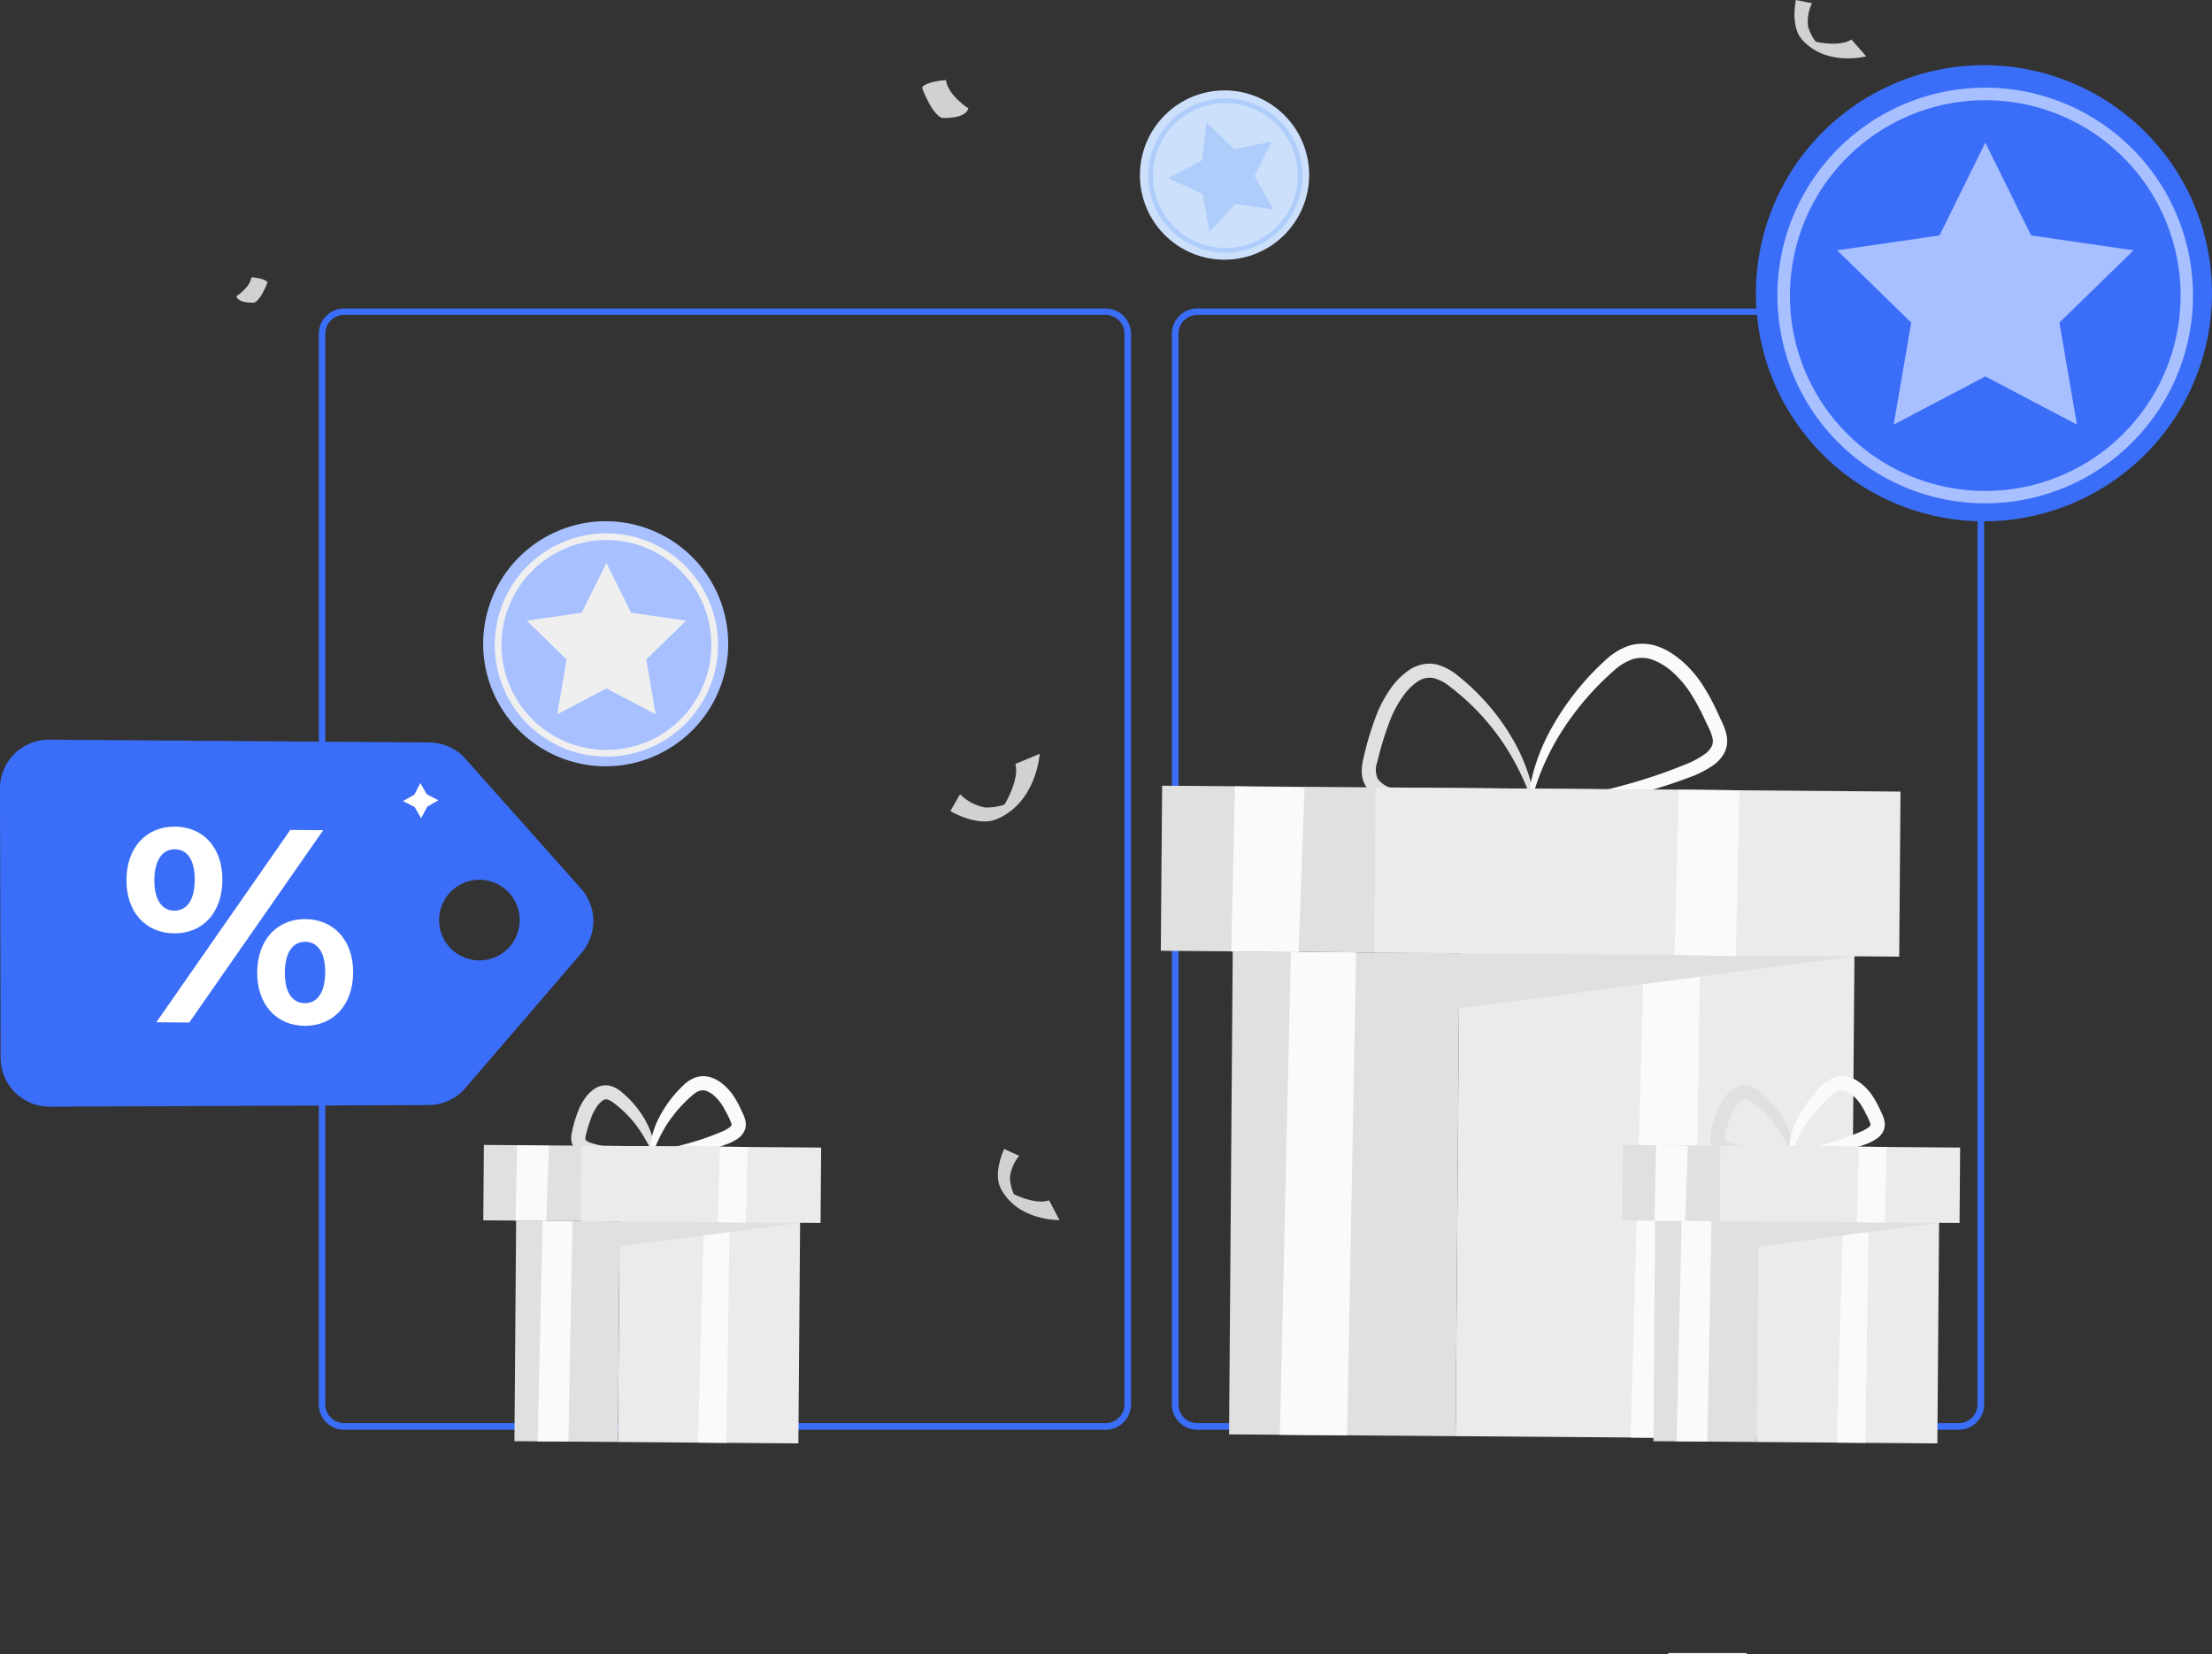 <svg xmlns="http://www.w3.org/2000/svg" width="394.245" height="294.737" viewBox="0 0 394.245 294.737"><rect x="0" y="0" width="394.245" height="294.737" fill="#333333" stroke="none"/><g id="Group_41056" data-name="Group 41056" transform="translate(-808.5 -4279.467)"><g id="Group_41045" data-name="Group 41045"><g id="Group_40917" data-name="Group 40917" transform="translate(-15 215.941)"><g id="Setup_Analytics-rafiki" data-name="Setup Analytics-rafiki" transform="translate(852 4119)"><g id="background-complete--inject-3" transform="translate(0 0)"><rect id="Rectangle_59" data-name="Rectangle 59" width="13.989" height="0.176" transform="translate(268.836 239.087)" fill="#ebebeb"></rect><path id="Path_149" data-name="Path 149" d="M42.224,253.8H177.96a4.014,4.014,0,0,0,4.007-4.014V58.979A4.014,4.014,0,0,0,177.96,55H42.224a4.014,4.014,0,0,0-4.014,4.014V249.786A4.014,4.014,0,0,0,42.224,253.8ZM177.96,55.141a3.838,3.838,0,0,1,3.831,3.838V249.786a3.838,3.838,0,0,1-3.831,3.838H42.224a3.845,3.845,0,0,1-3.838-3.838V58.979a3.845,3.845,0,0,1,3.838-3.838Z" transform="translate(142.657 -55)" fill="#3b6ef8" stroke="#3b6ef8" stroke-width="1"></path><path id="Path_150" data-name="Path 150" d="M258.5,253.8H394.243a4.021,4.021,0,0,0,4.014-4.014V58.979A4.021,4.021,0,0,0,394.243,55H258.5a4.014,4.014,0,0,0-4,3.979V249.786A4.014,4.014,0,0,0,258.5,253.8ZM394.243,55.141a3.845,3.845,0,0,1,3.838,3.838V249.786a3.845,3.845,0,0,1-3.838,3.838H258.5a3.845,3.845,0,0,1-3.838-3.838V58.979a3.845,3.845,0,0,1,3.838-3.838Z" transform="translate(-225.678 -55)" fill="#3b6ef8" stroke="#3b6ef8" stroke-width="1"></path></g></g></g><g id="Group_41004" data-name="Group 41004" transform="translate(513.021 4088.431)"><g id="Group_40989" data-name="Group 40989" transform="translate(-75)"><g id="Group_40976" data-name="Group 40976"><rect id="Rectangle_8649" data-name="Rectangle 8649" width="70.411" height="88.875" transform="translate(700.321 447.504) rotate(-179.553)" fill="#ebebeb"></rect></g><g id="Group_40977" data-name="Group 40977"><path id="Path_70152" data-name="Path 70152" d="M673.484,361.231l-1.252,86.054-11.124-.087,2.383-86.045Z" fill="#fafafa"></path></g><g id="Group_40978" data-name="Group 40978"><path id="Path_70153" data-name="Path 70153" d="M590.188,360.581l40.4.315,70.409.55-70.485,9.274-.6,76.234-40.378-.315Z" fill="#e0e0e0"></path></g><g id="Group_40979" data-name="Group 40979"><path id="Path_70154" data-name="Path 70154" d="M612.179,360.752l-1.6,86.051-11.987-.094,1.959-86.048Z" fill="#fafafa"></path></g><g id="Group_40984" data-name="Group 40984"><g id="Group_40981" data-name="Group 40981"><g id="Group_40980" data-name="Group 40980"><path id="Path_70155" data-name="Path 70155" d="M644.145,334.562c.006.179-1.186.393-3.352.609a89.281,89.281,0,0,1-9.231.41,51.894,51.894,0,0,1-13.782-1.807,9.849,9.849,0,0,1-2.018-.9,5.478,5.478,0,0,1-1.841-1.739,4.865,4.865,0,0,1-.74-2.575,9.686,9.686,0,0,1,.3-2.361,53.265,53.265,0,0,1,2.607-8.46,22,22,0,0,1,2.282-4.055,12.784,12.784,0,0,1,3.35-3.312,7.078,7.078,0,0,1,2.326-.96,5.951,5.951,0,0,1,2.557.046,10.226,10.226,0,0,1,3.891,2.128,40.324,40.324,0,0,1,9.179,10.456,33.538,33.538,0,0,1,3.711,8.571c.549,2.138.613,3.361.457,3.4-.436.136-1.432-4.675-5.716-10.97a42.479,42.479,0,0,0-9.108-9.562,8.07,8.07,0,0,0-2.974-1.6,3.784,3.784,0,0,0-2.952.642,10.5,10.5,0,0,0-2.622,2.68,19.935,19.935,0,0,0-1.993,3.575,55.217,55.217,0,0,0-2.513,8.009,3.958,3.958,0,0,0,.069,3.029,4.793,4.793,0,0,0,2.531,1.691,31.891,31.891,0,0,0,3.467.925c1.156.262,2.294.458,3.4.634,2.211.342,4.3.541,6.212.677,3.829.261,6.962.312,9.129.417S644.14,334.381,644.145,334.562Z" fill="#e0e0e0"></path></g></g><g id="Group_40983" data-name="Group 40983"><g id="Group_40982" data-name="Group 40982"><path id="Path_70156" data-name="Path 70156" d="M642.691,335.206c-.028-.178,1.276-.555,3.652-1.1s5.823-1.246,10.027-2.26a95.042,95.042,0,0,0,14.382-4.543,15.985,15.985,0,0,0,3.607-1.916,4.09,4.09,0,0,0,1.159-1.281,2.157,2.157,0,0,0,.2-1.455,7.957,7.957,0,0,0-.684-1.9l-1.018-2.152a36.427,36.427,0,0,0-2.3-4.142,18.011,18.011,0,0,0-2.955-3.492,11.372,11.372,0,0,0-3.578-2.3,5.67,5.67,0,0,0-3.713-.163,9.643,9.643,0,0,0-3.323,2.017,50.649,50.649,0,0,0-9.634,11.347,43.329,43.329,0,0,0-4.275,9.148c-.751,2.282-1.051,3.6-1.252,3.571-.154-.019-.2-1.4.272-3.829a34.82,34.82,0,0,1,3.661-9.811,47.915,47.915,0,0,1,9.645-12.229,11.848,11.848,0,0,1,4.15-2.583,8.158,8.158,0,0,1,5.332.131,11.4,11.4,0,0,1,2.382,1.189,17.682,17.682,0,0,1,2.062,1.585,20.2,20.2,0,0,1,3.4,3.984,37.344,37.344,0,0,1,2.464,4.451q.516,1.113,1.025,2.207a10.143,10.143,0,0,1,.862,2.561,4.708,4.708,0,0,1-.492,3.056,6.487,6.487,0,0,1-1.88,2.074,17.81,17.81,0,0,1-4.207,2.158,81.714,81.714,0,0,1-14.9,4.121c-4.312.8-7.821,1.213-10.25,1.459S642.719,335.382,642.691,335.206Z" fill="#fafafa"></path></g></g></g><g id="Group_40985" data-name="Group 40985"><rect id="Rectangle_8650" data-name="Rectangle 8650" width="103.496" height="29.416" transform="matrix(-1, -0.008, 0.008, -1, 680.865, 361.288)" fill="#e0e0e0"></rect></g><g id="Group_40986" data-name="Group 40986"><rect id="Rectangle_8651" data-name="Rectangle 8651" width="93.551" height="29.416" transform="translate(708.976 361.508) rotate(-179.553)" fill="#ebebeb"></rect></g><g id="Group_40987" data-name="Group 40987"><path id="Path_70157" data-name="Path 70157" d="M680.5,331.868l-.659,29.553-10.91-.226.761-29.411Z" fill="#fafafa"></path></g><g id="Group_40988" data-name="Group 40988"><path id="Path_70158" data-name="Path 70158" d="M602.986,331.409,601.931,360.7l-12-.1.643-29.435Z" fill="#fafafa"></path></g></g><g id="Group_41003" data-name="Group 41003" transform="translate(-75)"><g id="Group_40990" data-name="Group 40990"><rect id="Rectangle_8652" data-name="Rectangle 8652" width="32.162" height="40.596" transform="translate(715.775 448.245) rotate(-179.553)" fill="#ebebeb"></rect></g><g id="Group_40991" data-name="Group 40991"><path id="Path_70159" data-name="Path 70159" d="M703.516,408.837l-.572,39.307-5.081-.04,1.089-39.3Z" fill="#fafafa"></path></g><g id="Group_40992" data-name="Group 40992"><path id="Path_70160" data-name="Path 70160" d="M665.469,408.54l18.452.144,32.161.251-32.2,4.236-.272,34.822-18.444-.144Z" fill="#e0e0e0"></path></g><g id="Group_40993" data-name="Group 40993"><path id="Path_70161" data-name="Path 70161" d="M675.514,408.619l-.733,39.306-5.475-.043.895-39.3Z" fill="#fafafa"></path></g><g id="Group_40998" data-name="Group 40998"><g id="Group_40995" data-name="Group 40995"><g id="Group_40994" data-name="Group 40994"><path id="Path_70162" data-name="Path 70162" d="M690.115,396.656c.005.332-2.143.83-5.768.964a22.4,22.4,0,0,1-6.487-.708,3.8,3.8,0,0,1-2.123-1.465,2.908,2.908,0,0,1-.451-1.525,5.115,5.115,0,0,1,.147-1.247,23.973,23.973,0,0,1,1.216-3.987,10.629,10.629,0,0,1,1.121-1.982,6.467,6.467,0,0,1,1.728-1.685,3.559,3.559,0,0,1,2.755-.491,5.211,5.211,0,0,1,2.027,1.116,17.983,17.983,0,0,1,4.211,5.019c1.811,3.3,1.792,5.7,1.484,5.737-.388.1-1.02-2.024-3.031-4.74a20.194,20.194,0,0,0-4.142-4.125,3.011,3.011,0,0,0-1.109-.585,1.07,1.07,0,0,0-.824.22,4.227,4.227,0,0,0-1,1.052,8.606,8.606,0,0,0-.832,1.5,25.839,25.839,0,0,0-1.122,3.536c-.146.555-.114.809-.07.866a1.546,1.546,0,0,0,.8.514,21.416,21.416,0,0,0,3,.747c.983.178,1.918.3,2.78.391C687.879,396.115,690.111,396.271,690.115,396.656Z" fill="#e0e0e0"></path></g></g><g id="Group_40997" data-name="Group 40997"><g id="Group_40996" data-name="Group 40996"><path id="Path_70163" data-name="Path 70163" d="M689.451,396.95c-.065-.375,2.35-1.005,6.144-2.023a48.416,48.416,0,0,0,6.429-2.189,6.709,6.709,0,0,0,1.484-.81,1.143,1.143,0,0,0,.333-.37c.031-.08.033-.083.012-.23a11.2,11.2,0,0,0-.727-1.657,16.461,16.461,0,0,0-1.009-1.808,7.586,7.586,0,0,0-1.23-1.461,4.575,4.575,0,0,0-1.4-.924,1.933,1.933,0,0,0-1.256-.083,3.749,3.749,0,0,0-1.293.768,24.129,24.129,0,0,0-4.4,4.944c-2.114,3.178-2.556,5.626-2.957,5.559-.167-.022-.279-.667-.142-1.819a14.452,14.452,0,0,1,1.505-4.662,21.33,21.33,0,0,1,4.409-5.825,5.976,5.976,0,0,1,2.121-1.334,4.4,4.4,0,0,1,2.875.052,5.83,5.83,0,0,1,1.236.61,8.578,8.578,0,0,1,1.029.785,9.836,9.836,0,0,1,1.672,1.953,17.508,17.508,0,0,1,1.169,2.117l.47,1.024a5.3,5.3,0,0,1,.442,1.349,2.849,2.849,0,0,1-.3,1.83,3.606,3.606,0,0,1-1.055,1.163,8.512,8.512,0,0,1-2.085,1.051,34.543,34.543,0,0,1-6.947,1.768C691.981,397.3,689.508,397.282,689.451,396.95Z" fill="#fafafa"></path></g></g></g><g id="Group_40999" data-name="Group 40999"><rect id="Rectangle_8653" data-name="Rectangle 8653" width="47.275" height="13.437" transform="translate(706.888 408.863) rotate(-179.553)" fill="#e0e0e0"></rect></g><g id="Group_41000" data-name="Group 41000"><rect id="Rectangle_8654" data-name="Rectangle 8654" width="42.732" height="13.437" transform="translate(719.729 408.964) rotate(-179.553)" fill="#ebebeb"></rect></g><g id="Group_41001" data-name="Group 41001"><path id="Path_70164" data-name="Path 70164" d="M706.723,395.425l-.3,13.5-4.983-.1.348-13.435Z" fill="#fafafa"></path></g><g id="Group_41002" data-name="Group 41002"><path id="Path_70165" data-name="Path 70165" d="M671.314,395.215l-.482,13.378-5.479-.044.294-13.445Z" fill="#fafafa"></path></g></g><g id="Group_41005" data-name="Group 41005" transform="translate(-278)"><g id="Group_40990-2" data-name="Group 40990"><rect id="Rectangle_8652-2" data-name="Rectangle 8652" width="32.162" height="40.596" transform="translate(715.775 448.245) rotate(-179.553)" fill="#ebebeb"></rect></g><g id="Group_40991-2" data-name="Group 40991"><path id="Path_70159-2" data-name="Path 70159" d="M703.516,408.837l-.572,39.307-5.081-.04,1.089-39.3Z" fill="#fafafa"></path></g><g id="Group_40992-2" data-name="Group 40992"><path id="Path_70160-2" data-name="Path 70160" d="M665.469,408.54l18.452.144,32.161.251-32.2,4.236-.272,34.822-18.444-.144Z" fill="#e0e0e0"></path></g><g id="Group_40993-2" data-name="Group 40993"><path id="Path_70161-2" data-name="Path 70161" d="M675.514,408.619l-.733,39.306-5.475-.043.895-39.3Z" fill="#fafafa"></path></g><g id="Group_40998-2" data-name="Group 40998"><g id="Group_40995-2" data-name="Group 40995"><g id="Group_40994-2" data-name="Group 40994"><path id="Path_70162-2" data-name="Path 70162" d="M690.115,396.656c.005.332-2.143.83-5.768.964a22.4,22.4,0,0,1-6.487-.708,3.8,3.8,0,0,1-2.123-1.465,2.908,2.908,0,0,1-.451-1.525,5.115,5.115,0,0,1,.147-1.247,23.973,23.973,0,0,1,1.216-3.987,10.629,10.629,0,0,1,1.121-1.982,6.467,6.467,0,0,1,1.728-1.685,3.559,3.559,0,0,1,2.755-.491,5.211,5.211,0,0,1,2.027,1.116,17.983,17.983,0,0,1,4.211,5.019c1.811,3.3,1.792,5.7,1.484,5.737-.388.1-1.02-2.024-3.031-4.74a20.194,20.194,0,0,0-4.142-4.125,3.011,3.011,0,0,0-1.109-.585,1.07,1.07,0,0,0-.824.22,4.227,4.227,0,0,0-1,1.052,8.606,8.606,0,0,0-.832,1.5,25.839,25.839,0,0,0-1.122,3.536c-.146.555-.114.809-.07.866a1.546,1.546,0,0,0,.8.514,21.416,21.416,0,0,0,3,.747c.983.178,1.918.3,2.78.391C687.879,396.115,690.111,396.271,690.115,396.656Z" fill="#e0e0e0"></path></g></g><g id="Group_40997-2" data-name="Group 40997"><g id="Group_40996-2" data-name="Group 40996"><path id="Path_70163-2" data-name="Path 70163" d="M689.451,396.95c-.065-.375,2.35-1.005,6.144-2.023a48.416,48.416,0,0,0,6.429-2.189,6.709,6.709,0,0,0,1.484-.81,1.143,1.143,0,0,0,.333-.37c.031-.08.033-.083.012-.23a11.2,11.2,0,0,0-.727-1.657,16.461,16.461,0,0,0-1.009-1.808,7.586,7.586,0,0,0-1.23-1.461,4.575,4.575,0,0,0-1.4-.924,1.933,1.933,0,0,0-1.256-.083,3.749,3.749,0,0,0-1.293.768,24.129,24.129,0,0,0-4.4,4.944c-2.114,3.178-2.556,5.626-2.957,5.559-.167-.022-.279-.667-.142-1.819a14.452,14.452,0,0,1,1.505-4.662,21.33,21.33,0,0,1,4.409-5.825,5.976,5.976,0,0,1,2.121-1.334,4.4,4.4,0,0,1,2.875.052,5.83,5.83,0,0,1,1.236.61,8.578,8.578,0,0,1,1.029.785,9.836,9.836,0,0,1,1.672,1.953,17.508,17.508,0,0,1,1.169,2.117l.47,1.024a5.3,5.3,0,0,1,.442,1.349,2.849,2.849,0,0,1-.3,1.83,3.606,3.606,0,0,1-1.055,1.163,8.512,8.512,0,0,1-2.085,1.051,34.543,34.543,0,0,1-6.947,1.768C691.981,397.3,689.508,397.282,689.451,396.95Z" fill="#fafafa"></path></g></g></g><g id="Group_40999-2" data-name="Group 40999"><rect id="Rectangle_8653-2" data-name="Rectangle 8653" width="47.275" height="13.437" transform="translate(706.888 408.863) rotate(-179.553)" fill="#e0e0e0"></rect></g><g id="Group_41000-2" data-name="Group 41000"><rect id="Rectangle_8654-2" data-name="Rectangle 8654" width="42.732" height="13.437" transform="translate(719.729 408.964) rotate(-179.553)" fill="#ebebeb"></rect></g><g id="Group_41001-2" data-name="Group 41001"><path id="Path_70164-2" data-name="Path 70164" d="M706.723,395.425l-.3,13.5-4.983-.1.348-13.435Z" fill="#fafafa"></path></g><g id="Group_41002-2" data-name="Group 41002"><path id="Path_70165-2" data-name="Path 70165" d="M671.314,395.215l-.482,13.378-5.479-.044.294-13.445Z" fill="#fafafa"></path></g></g><g id="Group_41007" data-name="Group 41007" transform="translate(-1986.968 -1054.862)"><path id="Path_70166" data-name="Path 70166" d="M2657.2,1332.838q-.75.458-1.526.886c-.175.1-.35.192-.525.283-.4.214-.8.419-1.2.619a40.626,40.626,0,0,1-37.495-72.059q.781-.43,1.573-.822c.512-.255,1.03-.5,1.548-.729a40.577,40.577,0,0,1,12.194-3.278,40.632,40.632,0,0,1,25.435,75.1Z" transform="translate(0 0)" fill="#3b6ef8"></path><g id="Group_41006" data-name="Group 41006" transform="translate(2599.26 1261.547)"><path id="Path_70167" data-name="Path 70167" d="M2643.5,1343.139a37.033,37.033,0,1,1,17.837-4.606A37.047,37.047,0,0,1,2643.5,1343.139Zm-.064-71.833a34.814,34.814,0,1,0,30.513,18.01A34.841,34.841,0,0,0,2643.438,1271.306Z" transform="translate(-2606.439 -1269.098)" fill="#a8c0ff"></path></g><path id="Path_70168" data-name="Path 70168" d="M2663.347,1297.152l8.163,16.539,18.253,2.652-13.208,12.875,3.118,18.179-16.326-8.583-16.326,8.583,3.118-18.179-13.208-12.875,18.252-2.652Z" transform="translate(-27.056 -25.839)" fill="#a8c0ff"></path></g><g id="Group_41008" data-name="Group 41008" transform="translate(-2213.812 -973.595)"><path id="Path_70166-2" data-name="Path 70166" d="M2628.61,1297.978q-.4.246-.82.476c-.094.052-.188.1-.282.152-.215.115-.43.225-.647.333a21.824,21.824,0,0,1-20.142-38.71c.28-.154.562-.3.845-.442s.553-.268.832-.392a21.808,21.808,0,0,1,6.551-1.761,21.828,21.828,0,0,1,13.664,40.344Z" transform="translate(0 0)" fill="#a8c0ff"></path><g id="Group_41006-2" data-name="Group 41006" transform="translate(2597.486 1259.68)"><path id="Path_70167-2" data-name="Path 70167" d="M2626.349,1308.873a19.894,19.894,0,1,1,9.582-2.474A19.9,19.9,0,0,1,2626.349,1308.873Zm-.034-38.589a18.7,18.7,0,1,0,16.392,9.675A18.716,18.716,0,0,0,2626.315,1270.284Z" transform="translate(-2606.439 -1269.098)" fill="#efefef"></path></g><path id="Path_70168-2" data-name="Path 70168" d="M2651.122,1297.152l4.385,8.885,9.806,1.425-7.1,6.916,1.675,9.766-8.77-4.611-8.77,4.611,1.675-9.766-7.1-6.916,9.805-1.425Z" transform="translate(-33.743 -32.226)" fill="#efefef"></path></g><g id="Group_41010" data-name="Group 41010" transform="translate(-1120.839 -43.232)"><path id="Path_70169" data-name="Path 70169" d="M1646.256,274.979q-.206.253-.424.5c-.049.055-.1.11-.149.164-.114.124-.228.245-.345.365a15.07,15.07,0,0,1-22.011-20.579q.22-.247.449-.482t.452-.446a15.035,15.035,0,0,1,3.861-2.652,15.072,15.072,0,0,1,18.167,23.131Z" fill="#cde0fb"></path><g id="Group_41009" data-name="Group 41009" transform="translate(1620.982 251.839)"><path id="Path_70170" data-name="Path 70170" d="M1638.377,282.945a13.755,13.755,0,1,1,.809-.023Q1638.78,282.946,1638.377,282.945Zm.035-26.642q-.38,0-.76.022a12.9,12.9,0,1,0,.76-.022Z" transform="translate(-1624.664 -255.483)" fill="#afcdfb"></path></g><path id="Path_70171" data-name="Path 70171" d="M1643.773,270.18l4.9,4.778,6.712-1.325-3.031,6.134,3.335,5.974-6.77-.987-4.651,5.018-1.153-6.744-6.209-2.873,6.057-3.181Z" transform="translate(-12.424 -14.143)" fill="#afcdfb"></path></g><g id="Group_41014" data-name="Group 41014" transform="translate(-826.03 -250.534)"><g id="Group_41011" data-name="Group 41011" transform="translate(1441.341 441.569)"><path id="Path_70172" data-name="Path 70172" d="M2549.224,450.367a8,8,0,0,1-2.709-4.055,7.248,7.248,0,0,1,.707-4.168l-2.885-.575s-.855,3.829.592,6.374a7.3,7.3,0,0,0,2.557,2.255A2.493,2.493,0,0,0,2549.224,450.367Z" transform="translate(-2544.086 -441.569)" fill="#d1d1d1"></path><path id="Path_70173" data-name="Path 70173" d="M2558.668,475.483l2.625,3s-7.419,1.97-11.66-3.279C2549.632,475.208,2555.878,477.32,2558.668,475.483Z" transform="translate(-2548.516 -468.441)" fill="#d1d1d1"></path></g><path id="Path_70174" data-name="Path 70174" d="M1163.644,690.557s2.42-1.529,2.675-3.376c0,0,2.357.127,2.866.892,0,0-1.083,3.057-2.357,3.631C1166.829,691.7,1163.963,691.894,1163.644,690.557Z" transform="translate(0 -196.203)" fill="#d1d1d1"></path><path id="Path_70175" data-name="Path 70175" d="M1779.313,517.553s-3.607-2.278-3.986-5.03c0,0-3.511.19-4.271,1.328,0,0,1.613,4.555,3.511,5.41C1774.567,519.261,1778.838,519.546,1779.313,517.553Z" transform="translate(-485.222 -56.681)" fill="#d1d1d1"></path><g id="Group_41012" data-name="Group 41012" transform="translate(1290.897 575.902)"><path id="Path_70176" data-name="Path 70176" d="M1807.881,1145.949a9.423,9.423,0,0,1-5.544,1.5,8.537,8.537,0,0,1-4.384-2.358l-1.727,3s3.95,2.395,7.334,1.739a8.6,8.6,0,0,0,3.479-2A2.936,2.936,0,0,0,1807.881,1145.949Z" transform="translate(-1796.226 -1137.897)" fill="#d1d1d1"></path><path id="Path_70177" data-name="Path 70177" d="M1839.082,1111.144l4.339-1.8s-.595,9.019-8.048,11.775C1835.373,1121.121,1840.081,1114.947,1839.082,1111.144Z" transform="translate(-1827.498 -1109.346)" fill="#d1d1d1"></path></g><g id="Group_41013" data-name="Group 41013" transform="translate(1299.365 646.307)"><path id="Path_70178" data-name="Path 70178" d="M1842.153,1469.021a8,8,0,0,1-1.691-4.574,7.25,7.25,0,0,1,1.657-3.889l-2.672-1.23s-1.722,3.525-.907,6.337a7.3,7.3,0,0,0,1.962,2.789A2.494,2.494,0,0,0,1842.153,1469.021Z" transform="translate(-1838.32 -1459.327)" fill="#d1d1d1"></path><path id="Path_70179" data-name="Path 70179" d="M1849,1495.412l1.854,3.532s-7.674.19-10.578-5.9C1840.273,1493.042,1845.856,1496.55,1849,1495.412Z" transform="translate(-1839.88 -1486.26)" fill="#d1d1d1"></path></g></g></g><g id="Group_41015" data-name="Group 41015" transform="translate(808.5 4411.275)"><path id="Path_70017" data-name="Path 70017" d="M415.783,262.346,395.2,239.228a8.712,8.712,0,0,0-6.444-2.919l-67.749-.494a8.713,8.713,0,0,0-8.776,8.733l.114,47.974a8.713,8.713,0,0,0,8.75,8.692l67.513-.284a8.712,8.712,0,0,0,6.571-3.033l20.7-24.079A8.713,8.713,0,0,0,415.783,262.346Zm-11.449,8.322a7.186,7.186,0,1,1-3.952-9.363A7.186,7.186,0,0,1,404.334,270.668Z" transform="translate(-312.235 -235.815)" fill="#3b6ef8"></path></g><g id="Group_41016" data-name="Group 41016" transform="translate(831.033 4426.767)"><path id="Path_70018" data-name="Path 70018" d="M385.238,295.435c.054-5.815,3.636-9.478,8.662-9.431s8.491,3.726,8.437,9.59-3.587,9.478-8.613,9.431S385.184,301.25,385.238,295.435Zm12.171.113c.035-3.7-1.378-5.483-3.547-5.5-2.118-.02-3.614,1.79-3.648,5.436s1.428,5.483,3.546,5.5C395.929,301,397.375,299.244,397.409,295.548Zm17.036-8.958,5.864.054-23.876,34.275-5.864-.054Zm-5.9,25.325c.054-5.815,3.636-9.478,8.613-9.431,5.026.047,8.54,3.775,8.486,9.59s-3.637,9.478-8.663,9.431C412,321.458,408.488,317.73,408.543,311.915Zm12.122.113c.034-3.647-1.379-5.483-3.547-5.5-2.119-.02-3.613,1.74-3.648,5.436s1.427,5.484,3.546,5.5C419.185,317.484,420.631,315.674,420.665,312.028Z" transform="translate(-385.237 -286.004)" fill="#fff"></path></g><g id="Group_41017" data-name="Group 41017" transform="translate(880.344 4419)"><path id="Path_70025" data-name="Path 70025" d="M544.99,264.052,547,262.9l1.066-2.055,1.155,2.006,2.055,1.066-2.006,1.155-1.066,2.055-1.155-2.006Z" transform="translate(-544.99 -260.841)" fill="#fff"></path></g></g></g></svg>